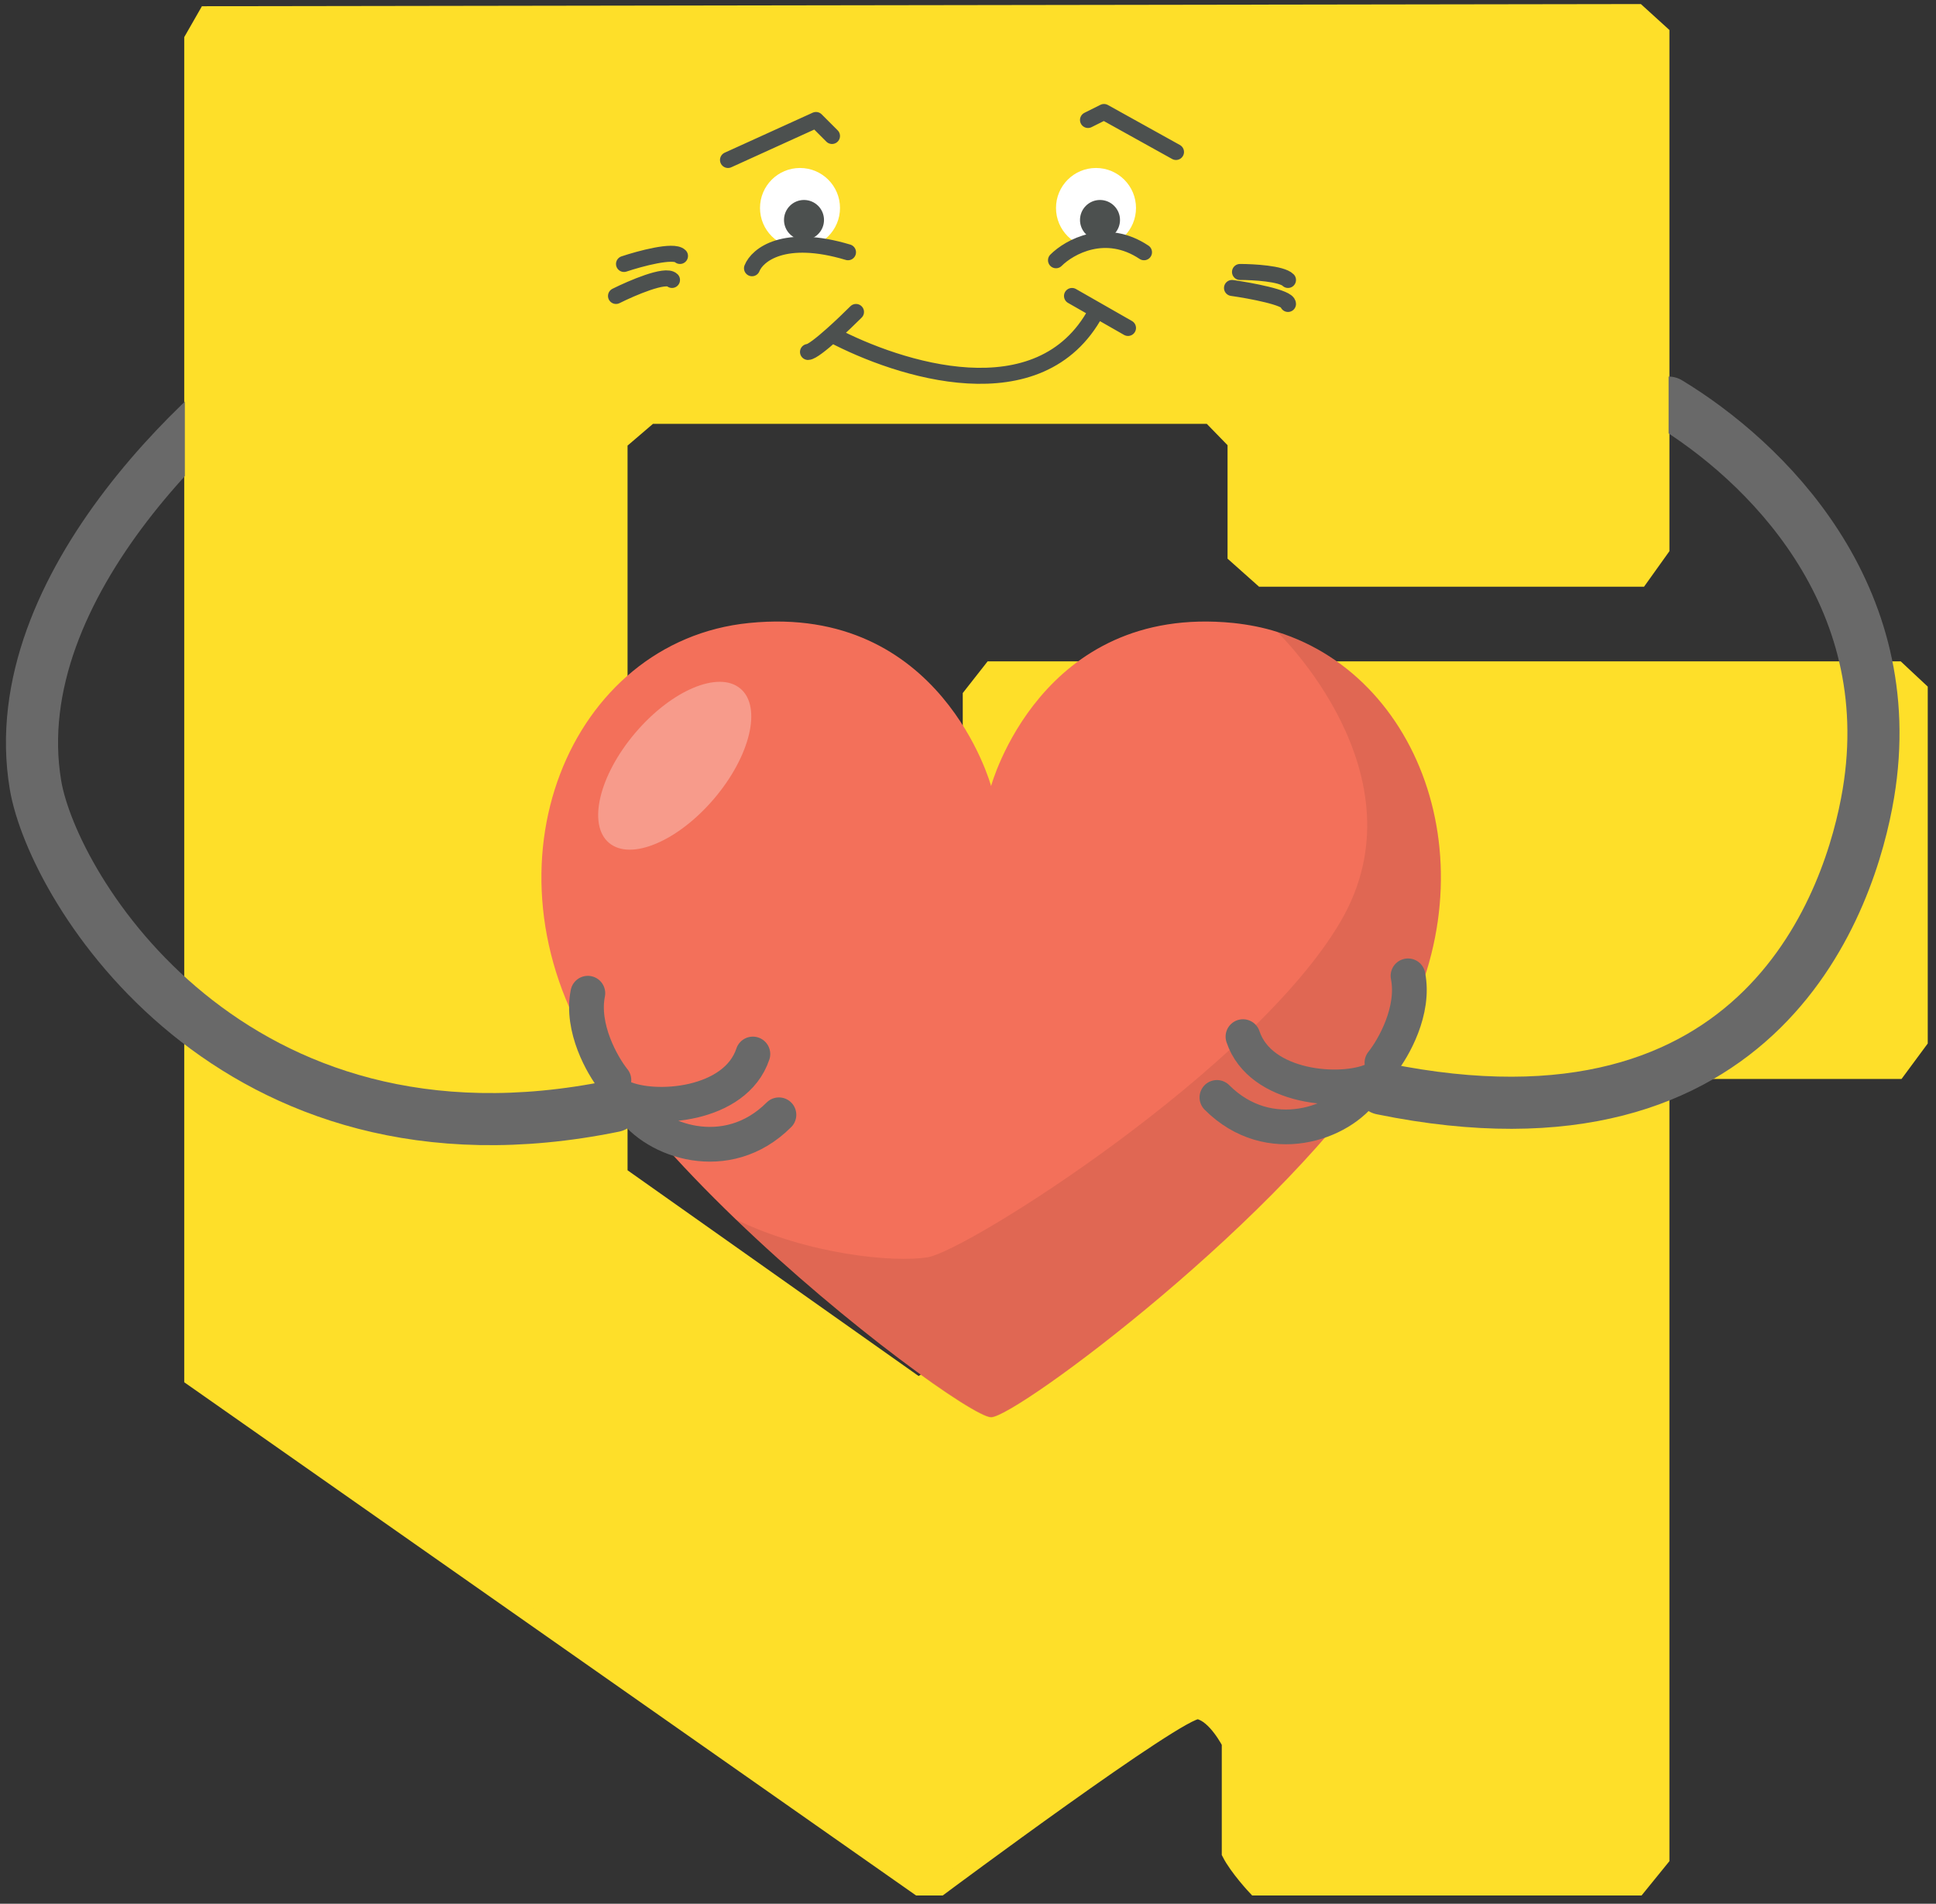 <?xml version="1.0" encoding="UTF-8"?> <svg xmlns="http://www.w3.org/2000/svg" width="121" height="119" viewBox="0 0 121 119" fill="none"><rect x="0" y="0" width="121" height="119" fill="#333333" stroke="none"/><path d="M103.856 2.089L102.368 0.737L12.9 0.872L11.998 2.449V86.151L57.408 118H58.761C58.761 118 73.85 106.763 74.903 106.981C75.96 107.199 76.844 108.946 76.844 108.946V115.838C77.32 116.781 78.468 118 78.468 118H102.368L103.856 116.167V68.131L105.345 66.96H118.603L120.001 65.068V43.129L118.603 41.822H61.963L60.655 43.489V65.608L61.963 66.96H75.717L76.844 68.131V73.402L57.408 86.601L38.739 73.402V27.632L40.633 26.01H75.627L77.205 27.632V34.704L78.874 36.191H102.504L103.856 34.299V2.089Z" fill="#FEDF29" stroke="#FEDF29" stroke-width="0.966"></path><path d="M50.5 22C50.718 22 51.342 21.505 52 20.919M53.5 19.5C53.121 19.879 52.549 20.43 52 20.919M52 20.919C56.167 23.113 65 26 68.5 19.5M67 18.5L70.5 20.5M77.5 17C78.333 17 80.1 17.1 80.5 17.5M77 18C78.167 18.166 80.5 18.6 80.5 19M39 16.5C40 16.166 42.1 15.6 42.5 16M38.5 18.5C39.5 18 41.6 17.1 42 17.5M45.5 10L51 7.5L52 8.5M68 7.5L69 7L73.5 9.5" stroke="#4C504F" stroke-linecap="round" stroke-linejoin="round"></path><circle cx="50" cy="13" r="2.5" fill="white"></circle><circle cx="68.5" cy="13" r="2.5" fill="white"></circle><circle cx="50.25" cy="13.75" r="1.25" fill="#4C504F"></circle><circle cx="68.75" cy="13.75" r="1.25" fill="#4C504F"></circle><path d="M66 16.268C66.833 15.435 69.1 14.168 71.5 15.768M47 16.768C47.333 15.934 49 14.568 53 15.768" stroke="#4C504F" stroke-linecap="round" stroke-linejoin="round"></path><path d="M79.826 39.5C78.957 39.221 78.037 39.044 77.092 38.942C65.034 37.725 61.943 49.134 61.943 49.134C61.943 49.134 58.851 37.725 46.818 38.942C35.629 40.058 29.753 54.053 37.085 65.817C39.18 69.189 42.45 72.814 45.95 76.186C52.975 82.955 60.895 88.584 61.943 88.584C63.526 88.584 80.464 75.983 86.8 65.842C93.519 55.067 89.176 42.416 79.826 39.5Z" fill="#F3705A"></path><path d="M86.801 65.816C93.52 55.067 89.177 42.416 79.827 39.5C79.827 39.5 89.151 48.424 83.787 57.602C78.422 66.78 60.487 78.189 57.958 78.594C55.863 78.924 50.549 78.442 45.951 76.211C52.976 82.98 60.896 88.609 61.943 88.609C63.527 88.583 80.465 75.983 86.801 65.816Z" fill="black" fill-opacity="0.082"></path><path opacity="0.3" d="M44.63 49.925C46.896 47.261 47.632 44.179 46.273 43.041C44.915 41.903 41.977 43.14 39.71 45.804C37.444 48.468 36.708 51.55 38.067 52.689C39.425 53.827 42.364 52.589 44.63 49.925Z" fill="white"></path><path d="M104.288 25.167C110.259 28.786 118.855 37.111 116.774 49.597C115.688 56.111 110.259 72.941 86.373 68.055" stroke="#696969" stroke-width="3.257" stroke-linecap="round"></path><path d="M85.829 67.513C83.839 68.418 78.772 68.056 77.686 64.798M85.287 68.056C83.839 70.227 79.315 71.856 76.058 68.598M86.372 66.427C87.096 65.522 88.435 63.17 88.001 60.998" stroke="#696969" stroke-width="2.172" stroke-linecap="round" stroke-linejoin="round"></path><rect x="96.688" y="14.852" width="7.6" height="16.287" fill="#FEDF29"></rect><path d="M19.588 20.824C13.617 24.444 0.135 36.568 2.216 49.054C3.302 55.569 14.481 74.027 38.368 69.141" stroke="#696969" stroke-width="3.257" stroke-linecap="round"></path><path d="M38.911 68.599C40.902 69.503 45.969 69.141 47.054 65.884M39.454 69.141C40.902 71.313 45.426 72.942 48.683 69.684M38.368 67.513C37.644 66.608 36.305 64.255 36.74 62.084" stroke="#696969" stroke-width="2.172" stroke-linecap="round" stroke-linejoin="round"></path><rect width="16.287" height="16.287" transform="matrix(-1 0 0 1 27.84 15.938)" fill="#FEDF29"></rect></svg> 